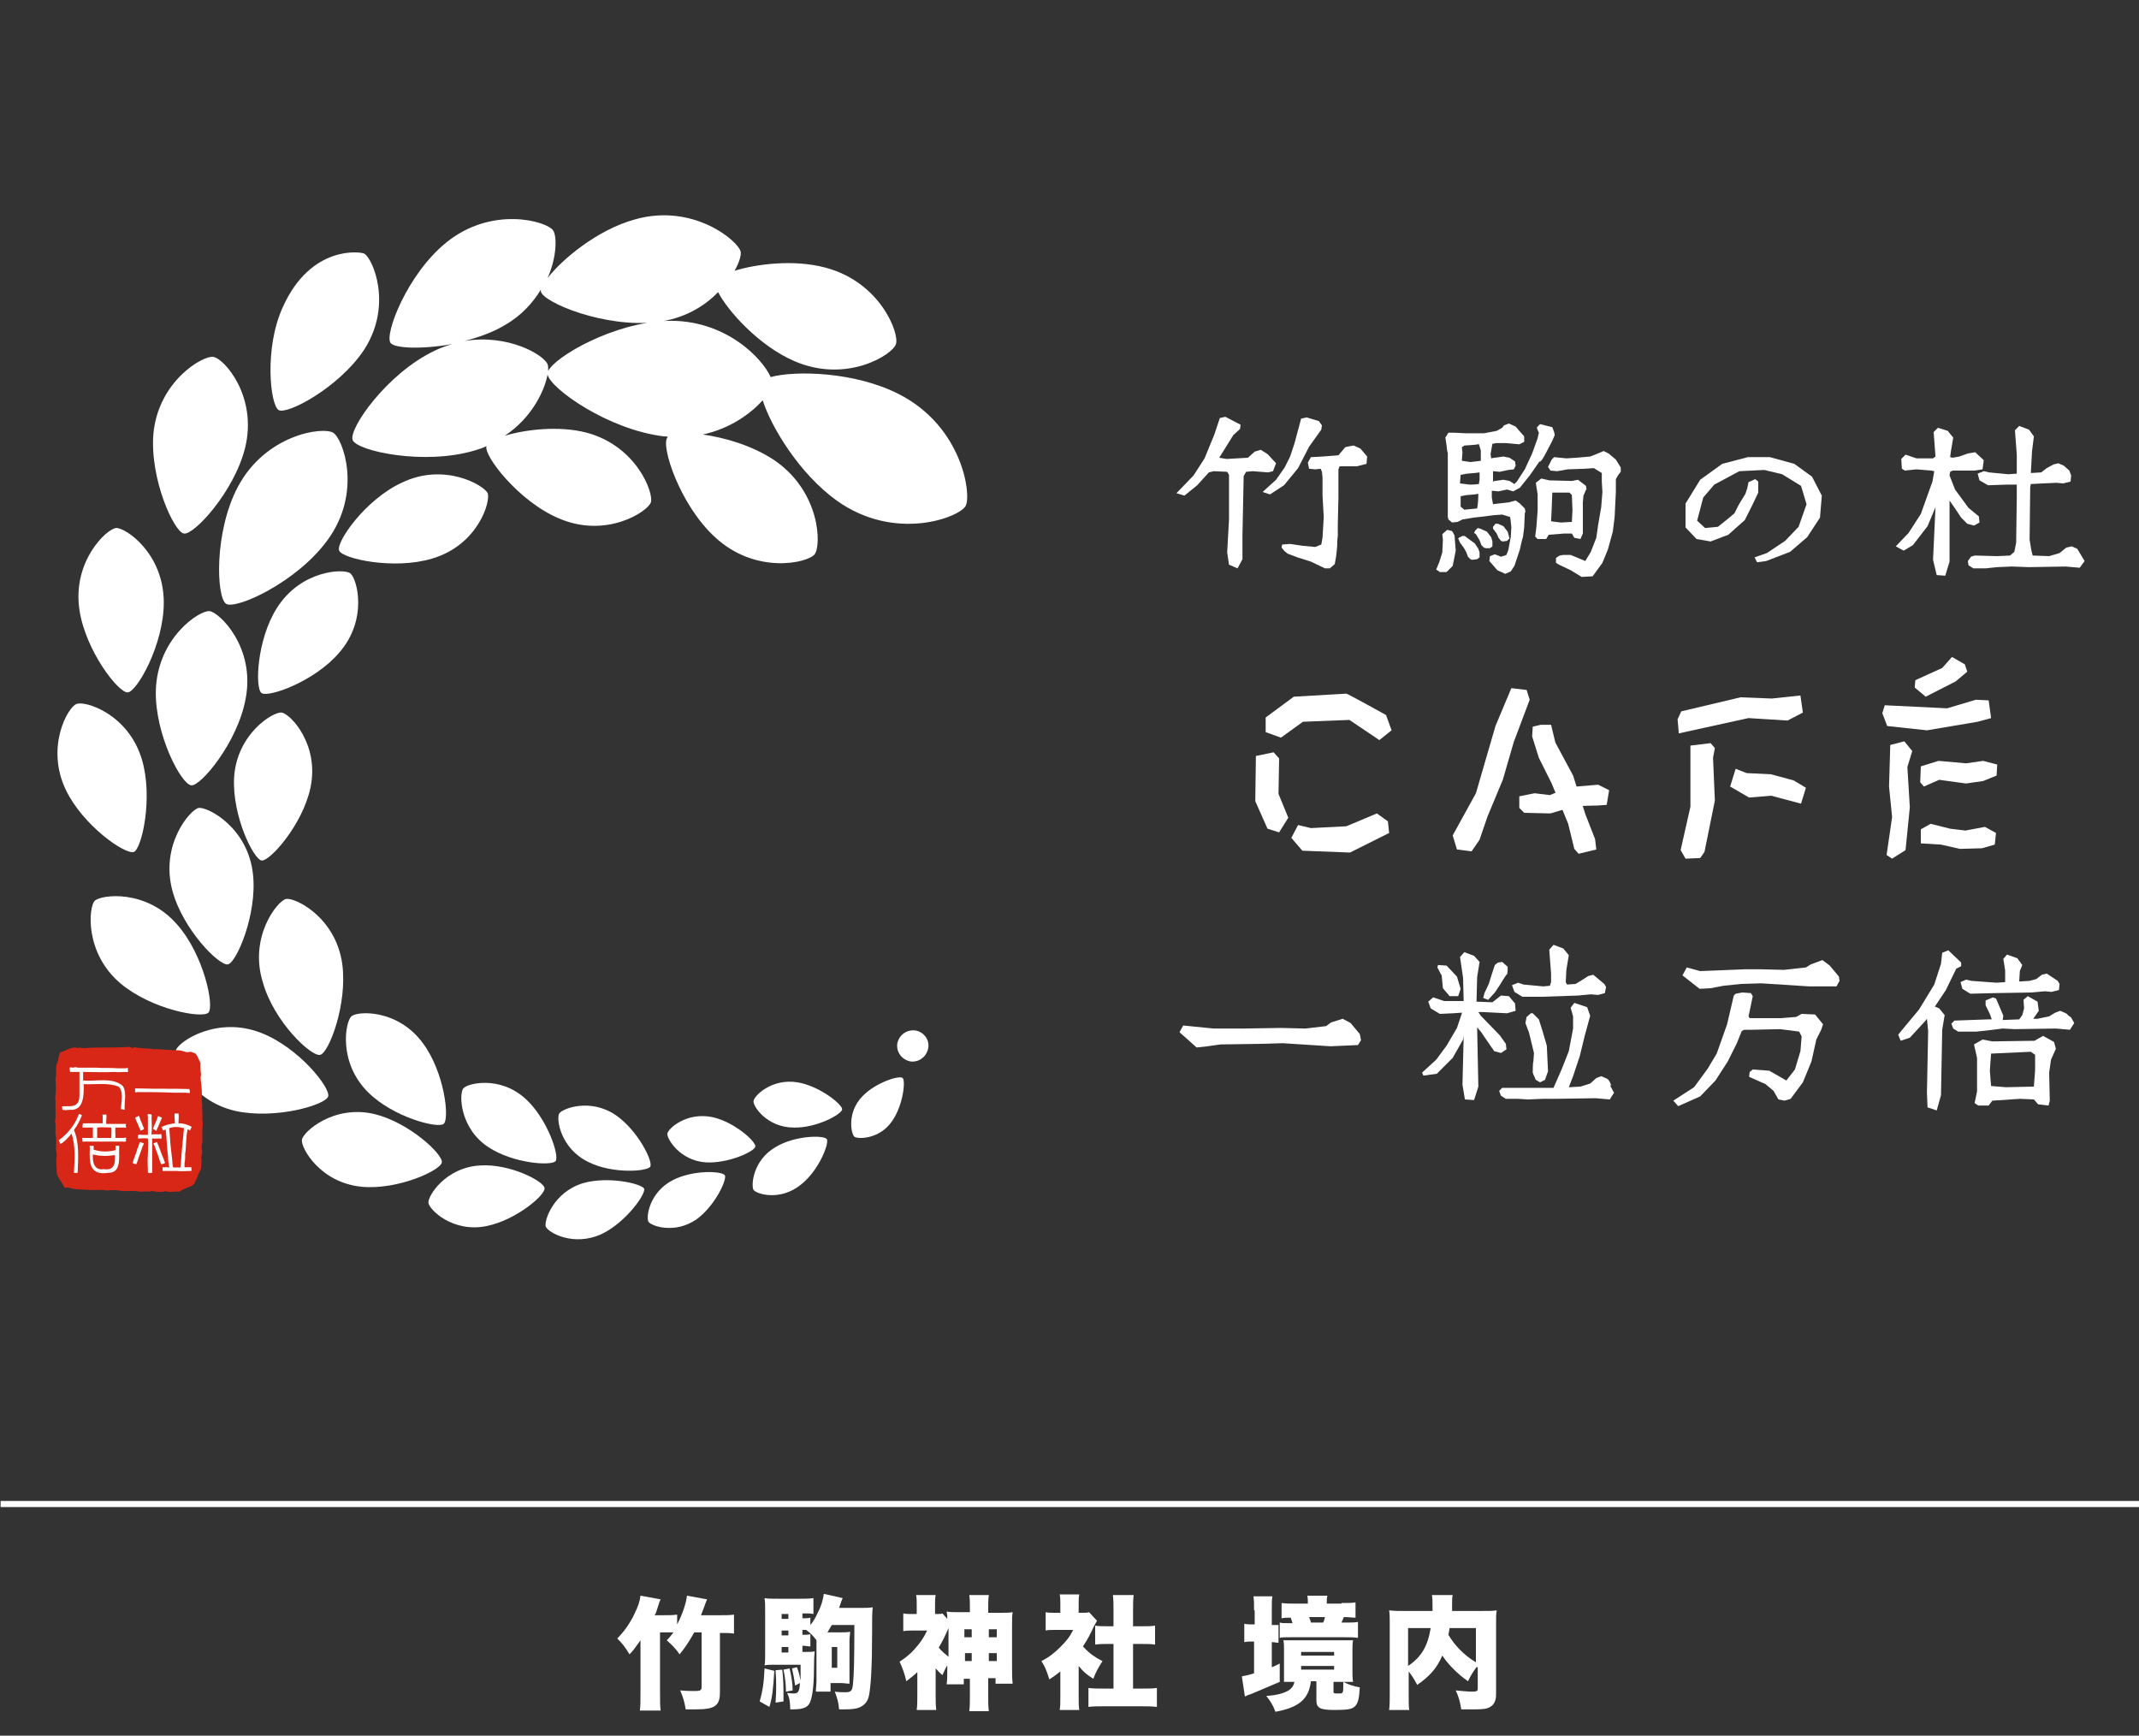 <?xml version="1.0" encoding="utf-8"?>
<!-- Generator: Adobe Illustrator 27.9.2, SVG Export Plug-In . SVG Version: 6.00 Build 0)  -->
<svg version="1.1" id="レイヤー_2のコピー" xmlns="http://www.w3.org/2000/svg" xmlns:xlink="http://www.w3.org/1999/xlink"
	 x="0px" y="0px" viewBox="0 0 350 284" style="enable-background:new 0 0 350 284;" xml:space="preserve">
<rect x="0" y="0" width="350" height="284" fill="#333333" stroke="none"/>
<style type="text/css">
	.st0{fill:#FFFFFF;}
	.st1{fill:#D82617;}
	.st2{fill:#231815;stroke:#FFFFFF;stroke-miterlimit:10;}
</style>
<g>
	<g>
		<path class="st0" d="M108,277c0,1.3,0,2.2,0.1,2.9h-3.4c0.1-0.7,0.1-1.6,0.1-2.9v-8.6c-0.8,1.1-1.1,1.6-1.8,2.3
			c-0.7-1.2-1.2-1.8-2-2.6c1.1-1.1,2.1-2.5,2.8-4c0.6-1.2,0.9-2.1,1-3l3.3,0.6c-0.2,0.4-0.2,0.4-0.7,2c-0.1,0.2-0.1,0.4-0.3,0.6h1.3
			c1,0,1.7,0,2.4-0.1v1.6c0.8-1.5,1.5-3.5,1.6-4.7l3.3,0.6c-0.2,0.4-0.2,0.5-0.5,1.3c-0.2,0.5-0.3,0.8-0.5,1.3h3c1,0,1.7,0,2.4-0.1
			v3.1c-0.7-0.1-1.2-0.1-2.3-0.1v9.7c0,2.2-0.8,2.8-3.9,2.8c-0.3,0-0.3,0-1.7,0c-0.2-1.2-0.4-1.9-0.9-3.1c1.1,0.1,1.7,0.1,2.4,0.1
			c0.8,0,1.1-0.1,1.1-0.6v-9h-1.2c-0.9,1.6-1.5,2.5-2.4,3.6c-0.6-0.9-1.2-1.5-2.1-2.3c0.5-0.5,0.7-0.8,1.1-1.3c-0.5,0-0.7,0-1.1,0
			H108V277z"/>
		<path class="st0" d="M126.7,273.4c-0.2,3-0.3,4.2-0.8,5.9l-1.6-0.9c0.5-1.7,0.7-3.1,0.8-5.4L126.7,273.4z M131.4,270.3h0.5
			c0.7,0,1,0,1.4-0.1c0,0.5-0.1,0.7-0.1,2.2c0,2.9-0.2,4.7-0.5,5.7c-0.3,1.2-1.1,1.6-2.9,1.6c-0.1,0-0.3,0-0.5,0
			c0-1.2-0.1-1.8-0.5-2.7c0.5,0.1,0.9,0.1,1.1,0.1c0.7,0,0.9-0.3,1-1.7l-0.8,0.4c-0.2-1.5-0.3-1.8-0.5-2.8l0.8-0.2
			c0.3,0.8,0.4,1.2,0.6,2.2c0-0.6,0-1,0-1.7c0-0.2,0-0.5,0-0.9h-4.2c-0.6,0-1.3,0-1.7,0.1c0.1-0.5,0.1-1.1,0.1-1.9v-6.8
			c0-1.1,0-1.6-0.1-2.3c0.5,0.1,1.2,0.1,2.3,0.1h3.4c0.9,0,1.6,0,2.3-0.1v2.6c-0.5-0.1-0.8-0.1-1.5-0.1h-0.3v0.8h0.2
			c0.4,0,0.7,0,1.1-0.1v1.2c0.5-0.6,0.9-1.3,1.2-2c0.6-1.1,0.9-2.3,1-3.1l3.1,0.7c-0.1,0.1-0.3,0.7-0.6,1.6h3.4c1.1,0,1.5,0,2.1-0.1
			c-0.1,1.1-0.1,1.5-0.1,4.1c0,5.6-0.2,8.7-0.5,10.3c-0.2,1-0.7,1.6-1.6,2c-0.5,0.2-1.2,0.3-2.3,0.3c-0.2,0-0.2,0-1,0
			c-0.1-1.2-0.3-1.8-0.7-2.9c0.6,0.1,1.2,0.1,1.7,0.1c1,0,1.2-0.2,1.3-1.7c0.1-1.2,0.2-2.7,0.2-9.3h-3.7c-0.3,0.5-0.4,0.7-0.7,1.2
			h2.2c0.6,0,1.1,0,1.5-0.1c0,0.5-0.1,0.8-0.1,1.5v5.6c0,0.6,0,1,0,1.4c-0.5,0-0.8-0.1-1.4-0.1h-1.7v1.4h-2.4c0-0.6,0.1-1.1,0.1-1.7
			v-6.7c-0.6-0.8-0.9-1.1-1.7-1.7c-0.2,0-0.3,0-0.4,0h-0.2v0.8h0.2c0.5,0,0.7,0,1.1-0.1v2c-0.4,0-0.8-0.1-1.1-0.1h-0.2V270.3z
			 M128,273.2c0.2,1.6,0.2,2.9,0.2,4.4c0,0.2,0,0.5,0,0.8l-1.3,0.2c0.1-1.3,0.1-1.8,0.1-2.9c0-0.6,0-1.2-0.1-2.4L128,273.2z
			 M129,264.1h-1.1v0.8h1.1V264.1z M129,266.8h-1.1v0.8h1.1V266.8z M127.9,269.5v0.9h1.1v-0.9H127.9z M129.2,273
			c0.3,1.3,0.5,2.5,0.5,3.6l-1.1,0.2c0-1.1-0.1-2.2-0.4-3.6L129.2,273z M136.1,272.9h0.9v-3.4h-0.9V272.9z"/>
		<path class="st0" d="M155.2,272.2c-0.4,0.6-0.6,1-1,1.9c-0.6-0.5-0.7-0.7-1.1-1.1v4.3c0,1,0,1.8,0.1,2.5h-3.2
			c0.1-0.7,0.1-1.6,0.1-2.5v-3.7c-0.5,0.5-0.9,0.8-1.8,1.5c-0.3-1.3-0.6-2.1-1.1-3.2c0.9-0.6,1.7-1.2,2.4-2c0.9-1,1.5-1.8,2.1-3.1
			h-2c-0.7,0-1.3,0-1.9,0.1v-2.9c0.5,0.1,0.8,0.1,1.5,0.1h0.7v-1.6c0-0.5,0-1-0.1-1.5h3.2c-0.1,0.5-0.1,1-0.1,1.5v1.6
			c0.8,0,1,0,1.2-0.1l0.8,0.9c0-0.5,0-0.7-0.1-1.2c0.6,0.1,1,0.1,2.1,0.1h1.7v-0.7c0-1,0-1.4-0.1-2.1h3.2c-0.1,0.7-0.1,1.2-0.1,2.2
			v0.7h1.9c1.1,0,1.5,0,2.1-0.1c-0.1,0.6-0.1,0.9-0.1,2.3v6.8c0,0.9,0,1.8,0.1,2.6h-2.8v-0.9h-1.2v2.7c0,1.3,0,1.9,0.1,2.7h-3.2
			c0.1-0.8,0.1-1.4,0.1-2.6v-2.7h-1v0.9h-2.8c0.1-0.8,0.1-1.3,0.1-2.5V272.2z M155.2,266.4c-0.6,1.4-0.9,2-1.6,3.2
			c0.5,0.6,1,1,1.6,1.5V266.4z M157.8,266.6v1.3h1.2v-1.3H157.8z M157.9,270.5v1.3h1.1v-1.3H157.9z M163.1,267.9v-1.3h-1.3v1.3
			H163.1z M163.1,271.8v-1.3h-1.3v1.3H163.1z"/>
		<path class="st0" d="M176.5,277.7c0,1,0,1.5,0.1,2.1h-3.2c0.1-0.6,0.1-1.1,0.1-2.2v-4.1c-0.6,0.5-0.9,0.7-1.8,1.3
			c-0.4-1.3-0.7-2.1-1.3-3c1.2-0.6,2.1-1.3,3.1-2.3c1-1,1.5-1.6,2.1-2.8h-2.8c-0.8,0-1.3,0-1.7,0.1v-3c0.5,0.1,0.8,0.1,1.5,0.1h0.9
			v-1.5c0-0.5,0-1-0.1-1.5h3.2c-0.1,0.5-0.1,0.9-0.1,1.5v1.5h0.5c0.6,0,0.9,0,1.2-0.1l1.3,1.4c-0.2,0.4-0.3,0.5-0.5,0.9
			c-0.6,1.3-1,2.1-1.8,3.3c0.9,1,1.8,1.7,3.2,2.4c-0.7,1.1-1.1,1.8-1.5,2.9c-1.1-0.7-1.6-1.1-2.4-2.1V277.7z M185.3,276.3h1.6
			c1.1,0,1.7,0,2.4-0.1v3.1c-0.8-0.1-1.6-0.1-2.4-0.1h-6.5c-0.8,0-1.6,0-2.3,0.1v-3.1c0.8,0.1,1.4,0.1,2.4,0.1h1.7V269h-1
			c-0.7,0-1.3,0-2,0.1V266c0.5,0.1,1.1,0.1,2,0.1h1v-2.7c0-1,0-1.5-0.1-2.4h3.4c-0.1,0.8-0.1,1.3-0.1,2.4v2.7h1.6c1,0,1.4,0,2-0.1
			v3.1c-0.7-0.1-1.3-0.1-2-0.1h-1.6V276.3z"/>
		<path class="st0" d="M205.2,263.5c0-1.1,0-1.6-0.1-2.3h3.1c-0.1,0.6-0.1,1.1-0.1,2.3v2.4c0.5,0,0.7,0,1.1,0v2.9
			c-0.4,0-0.7-0.1-1.1-0.1v4.1c0.3-0.1,0.3-0.1,1.3-0.6l0,3c-1.6,0.7-2.6,1.1-4.7,2c-0.4,0.1-0.8,0.3-1,0.4l-0.5-3.3
			c0.5-0.1,1.1-0.2,2-0.5v-5.2H205c-0.5,0-0.9,0-1.4,0.1v-3c0.5,0.1,0.9,0.1,1.5,0.1h0.2V263.5z M214.5,275.1
			c-0.1,0.8-0.2,1-0.3,1.4c-0.7,2-2.3,3-5.5,3.6c-0.4-1.1-0.8-1.7-1.5-2.6c1.8-0.1,3.1-0.5,3.8-1c0.4-0.3,0.7-0.7,0.8-1.3
			c-0.8,0-0.8,0-1.7,0c0-0.4,0-0.7,0-1.6V270c0-0.7,0-1.1-0.1-1.6c0.6,0,0.8,0,1.9,0h7.6c1,0,1.4,0,1.9,0c-0.1,0.5-0.1,0.9-0.1,1.6
			v3.5c0,0.6,0,1.1,0.1,1.7c-0.4,0-0.4,0-1.7,0h-1.5v1.6c0,0.3,0.1,0.3,0.8,0.3c0.8,0,0.8,0,0.8-1.5c0,0,0-0.2,0-0.4
			c1,0.5,1.6,0.7,2.7,0.9c-0.1,1.9-0.3,2.7-0.9,3.2c-0.5,0.4-1.3,0.5-3.2,0.5c-2.4,0-3-0.3-3-1.6v-3.1H214.5z M219.5,262.3
			c0.9,0,1.7,0,2.3-0.1v2.5c-0.6,0-1-0.1-1.9-0.1c-0.2,0.4-0.2,0.5-0.4,0.9h0.6c1.1,0,1.5,0,2.1-0.1v2.6c-0.7-0.1-1.2-0.1-2.2-0.1
			h-8.8c-1.1,0-1.4,0-1.8,0.1v-2.5c0.4,0.1,0.7,0.1,1.7,0.1h0.4c-0.1-0.3-0.2-0.6-0.3-0.9c-0.7,0-1,0-1.5,0.1v-2.5
			c0.7,0.1,1.4,0.1,2.3,0.1h2v-0.2c0-0.4,0-0.7-0.1-1.1h3.3c-0.1,0.4-0.1,0.6-0.1,1v0.3H219.5z M212.9,270.9h5.4v-0.6h-5.4V270.9z
			 M212.9,273.2h5.4v-0.6h-5.4V273.2z M216.5,265.5c0.2-0.4,0.2-0.5,0.3-0.9h-2.6c0.1,0.3,0.2,0.4,0.3,0.9H216.5z"/>
		<path class="st0" d="M241.6,272.8c-0.6,0.8-0.9,1.3-1.4,2.3c-1.7-1.2-3.2-2.7-4.2-4.2c-0.9,2.1-2.1,3.4-4.1,4.8
			c-0.6-1.1-0.8-1.4-1.4-2.2v3.8c0,1.3,0,2,0.1,2.5h-3.3c0.1-0.7,0.1-1.6,0.1-2.6v-11.6c0-0.9,0-1.5-0.1-2.1
			c0.8,0.1,1.4,0.1,2.6,0.1h4.5c0-0.3,0-0.4,0-0.7c0-0.9,0-1.4-0.1-1.9h3.4c-0.1,0.5-0.1,0.5-0.1,1.9c0,0.2,0,0.3,0,0.7h4.7
			c1.4,0,1.9,0,2.6-0.1c-0.1,0.6-0.1,1.1-0.1,2.1v11.7c0,1.2-0.5,1.9-1.4,2.2c-0.6,0.2-1.4,0.2-2.7,0.2c-0.5,0-0.5,0-1.6,0
			c-0.2-1.3-0.4-2-0.9-3.1c1.1,0.1,2,0.2,2.6,0.2c0.9,0,1-0.1,1-0.6V272.8z M230.4,272.6c2.2-1.5,3.2-3.2,3.7-6.2h-3.7V272.6z
			 M237.2,266.4c-0.1,0.5-0.1,0.7-0.2,1.1c1,1.7,2.5,3.3,4.5,4.5v-5.6H237.2z"/>
	</g>
</g>
<g>
	<g>
		<path class="st0" d="M149.6,168.6c-1.4-0.1-2.6,0.9-2.8,2.3c-0.1,1.4,0.9,2.6,2.3,2.8c1.4,0.1,2.6-0.9,2.8-2.3
			C152.1,170,151,168.7,149.6,168.6"/>
		<path class="st0" d="M130.5,177.1c-4.3-0.7-7.2,2.3-7.2,3.1c-0.1,0.8,2.2,4.3,6.6,4.3c3.7,0.1,7.9-2.2,7.9-3
			C137.8,180.7,134.1,177.7,130.5,177.1"/>
		<path class="st0" d="M141.1,179.4c-2.6,2.7-1.8,6.2-1.3,6.6c0.5,0.4,4.1,0.5,6.2-2.6c1.8-2.6,2.2-6.6,1.7-7
			C147.2,175.9,143.3,177.1,141.1,179.4"/>
		<path class="st0" d="M126.9,187.7c-3.8,2.2-4,6.4-3.6,7c0.5,0.7,4.4,1.9,7.8-0.9c2.9-2.3,4.6-6.7,4.2-7.4
			C134.8,185.7,130,185.8,126.9,187.7"/>
		<path class="st0" d="M115.5,190.2c3.7,0.2,8-1.8,8.1-2.6c0.1-0.8-3.4-4-7-4.8c-4.3-0.9-7.3,1.9-7.4,2.7
			C109.1,186.3,111.2,189.9,115.5,190.2"/>
		<path class="st0" d="M110.1,193.1c-3.9,2-4.4,6.1-4,6.8c0.4,0.7,4.3,2.1,7.9-0.4c3-2.2,5-6.5,4.6-7.2
			C118.1,191.6,113.4,191.4,110.1,193.1"/>
		<path class="st0" d="M96.4,190.2c3.9,1.9,9.5,1.5,10,0.7c0.5-0.8-2-5.9-5.6-8.4c-4.2-2.9-8.8-1.1-9.3-0.3
			C91,183.1,91.7,188,96.4,190.2"/>
		<path class="st0" d="M95.4,193.6c-4.9,1.5-6.4,6.2-6.1,7.1c0.3,0.9,4.5,3.4,9.2,1.2c3.9-1.9,7.2-6.5,6.9-7.4
			C105,193.7,99.6,192.4,95.4,193.6"/>
		<path class="st0" d="M79.9,187.7c4.1,2.7,10.3,3.1,11,2.3c0.7-0.8-1.3-6.9-4.9-10.2c-4.3-3.9-9.6-2.5-10.2-1.7
			C75.1,179,75.2,184.6,79.9,187.7"/>
		<path class="st0" d="M78.6,190.7c-5.7,0.3-8.6,5-8.5,6.1c0.1,1.1,4,5,9.6,3.8c4.8-1,9.6-5.1,9.4-6.2
			C89,193.3,83.5,190.4,78.6,190.7"/>
		<path class="st0" d="M72.6,183.9c1-0.9,0.1-8.5-3.4-13.2c-4.1-5.6-10.7-5.3-11.7-4.4c-1,0.9-2.2,7.5,2.7,12.4
			C64.3,182.8,71.6,184.7,72.6,183.9"/>
		<path class="st0" d="M72.3,190.2c0.2-1.3-5.3-6.5-11-7.9c-6.7-1.6-11.7,2.9-11.9,4.2c-0.2,1.3,3,7.1,9.9,7.7
			C65.2,194.7,72.1,191.5,72.3,190.2"/>
		<path class="st0" d="M52.4,172.6c1.4-0.3,4.5-8.3,3.6-14.9c-1.1-7.7-7.8-10.9-9.2-10.6c-1.4,0.3-6.1,6.2-3.8,13.6
			C44.8,167.2,51,173,52.4,172.6"/>
		<path class="st0" d="M34.1,165.7c1-1-0.7-9.4-5.1-14.4c-5.1-5.9-12.5-4.9-13.5-3.9c-1,1-1.7,8.5,4.2,13.5
			C24.8,165.2,33.1,166.7,34.1,165.7"/>
		<path class="st0" d="M37.3,157.8c1.4-0.3,4.8-8.2,4.1-14.7c-0.8-7.7-7.4-11.1-8.9-10.9c-1.4,0.3-6.3,6-4.3,13.5
			C29.9,152.1,35.9,158.1,37.3,157.8"/>
		<path class="st0" d="M21.9,139.4c1.3-0.5,3.2-8.9,1.3-15.2c-2.3-7.5-9.4-9.6-10.7-9c-1.4,0.5-5.1,7.1-1.7,14.1
			C13.6,135.1,20.5,139.9,21.9,139.4"/>
		<path class="st0" d="M20.9,113.3c1.5-0.1,5.9-7.8,5.9-14.7c0-8.1-6.3-12.3-7.8-12.2c-1.5,0.1-7.2,5.4-6,13.4
			C14,106.5,19.4,113.4,20.9,113.3"/>
		<path class="st0" d="M30.1,87.3c1.6,0.3,8.2-6.8,10-14c2.1-8.5-3.5-14.7-5.2-14.9c-1.6-0.3-9,3.9-9.8,12.6
			C24.5,78.4,28.5,87.1,30.1,87.3"/>
		<path class="st0" d="M45.6,67.1c1.4,0.8,9.9-3.7,14-9.9c4.7-7.3,1.4-14.9,0-15.7c-0.5-0.3-8.7-1.5-13.3,8.7
			C43.2,56.9,44.2,66.3,45.6,67.1"/>
		<path class="st0" d="M57.3,93.8c-1.1-0.8-8.1-0.5-12,5.7c-3.3,5.2-3.6,13.2-2.5,13.9c1.1,0.8,8.7-1.9,12.7-6.6
			C60.3,101.3,58.4,94.6,57.3,93.8"/>
		<path class="st0" d="M65.7,79c-6,2.8-10.8,9.8-10.2,11.1c0.5,1.3,8.9,3.2,15.2,1.3c7.5-2.2,9.6-9.3,9.1-10.7
			C79.2,79.4,72.7,75.6,65.7,79"/>
		<path class="st0" d="M42.8,140.8c1.3,0.2,6.7-5.8,8-11.9c1.5-7.1-3.3-12.1-4.7-12.3c-1.4-0.2-7.4,3.5-7.8,10.7
			C38,133.6,41.5,140.6,42.8,140.8"/>
		<path class="st0" d="M40.2,114.3c1.6-8.4-4.3-14.1-5.9-14.3c-1.6-0.2-8.5,4.3-8.8,12.9c-0.2,7.3,4.2,15.5,5.8,15.6
			C32.8,128.7,38.9,121.5,40.2,114.3"/>
		<path class="st0" d="M37,98.8c1.6,1,11.5-3.5,16.5-10.3c5.9-7.9,2.6-16.8,1-17.7c-1.6-1-11,0.2-15.6,8.9
			C35,87.1,35.4,97.8,37,98.8"/>
		<path class="st0" d="M147.1,64.5c-7.2-3.7-17-3.9-21-2.8c-1.3-3-7.4-9.5-17-9.2c-8.7,0.3-18.2,5.8-19.4,8.2c0-0.5,0-0.9-0.1-1.1
			c-0.6-1.5-6.4-5-13.6-3.8c2.3-0.6,4.6-1.4,6.6-2.6c2.8-1.6,4.6-3.7,5.9-5.8c0,0.1,0,0.2,0,0.3c0.4,1.8,10.5,6,18.9,5
			c4.5-0.5,7.9-2.6,10.1-4.9c1.6,3.1,6.7,8.8,12.5,11.3c8.6,3.7,16.1-1.1,16.6-2.8c0.6-1.7-2.5-10.1-11.5-12.5
			c-5.2-1.4-11.3-0.6-14.9,0.5c0.8-1.4,1.1-2.6,1-3.1c-0.4-1.8-7.8-8-17.3-5.3c-6.2,1.7-12,6.6-14.3,9.6c1.6-3.6,1.5-7,0.9-7.8
			c-1-1.5-10-4.1-17.5,2c-6.4,5.2-10.1,15-9.1,16.4C64.5,57,69,57.2,74,56.3c-1,0.3-1.9,0.6-2.9,1.1C63.3,61.1,57,70.2,57.7,72
			c0.7,1.8,11.7,4.2,20,1.7c0.7-0.2,1.3-0.4,1.9-0.7c0,0,0,0,0,0c-0.5,1.5,5.2,9,11.8,11.8c7.8,3.4,14.6-1.1,15.1-2.6
			c0.5-1.5-2.3-9.2-10.5-11.4c-4.6-1.2-10.1-0.5-13.4,0.5c4.5-3,6.5-7.4,7-10c0.5,2.3,9.9,9,19,10.1c0.3,0,0.5,0,0.7,0.1
			c0,0-0.1,0-0.1,0.1c-1.1,1.3,2,11,7.8,16.3c6.7,6.2,15.2,4.2,16.3,2.8c1.1-1.4,1-10.2-6.6-15.4c-3.6-2.4-8.1-3.7-11.7-4.2
			c4.6-1,7.9-3.5,9.8-5.6c1.4,4.4,6,12,12.1,16.4c9.5,6.8,20,2.8,21.1,0.9C159,81,157.5,69.8,147.1,64.5"/>
		<path class="st0" d="M53.7,179.4c0.4-1.4-4.8-8-11-10.4c-7.2-2.8-13.4,1.4-13.9,2.8c-0.5,1.4,2.2,8.3,9.8,10
			C45.1,183.2,53.3,180.8,53.7,179.4"/>
		<path class="st1" d="M29.6,171.9c-0.6-0.1-1.2,0-1.9-0.1c-0.8,0-1.7-0.2-2.5-0.1c-0.9-0.2-1.9-0.1-2.9-0.3c-0.3-0.1-0.4,0-0.6,0.1
			c-0.2-0.1-0.4-0.2-0.6-0.2c-2.4,0.2-4.8,0-7.2,0.2c-0.3,0-0.6,0-0.9-0.1c-0.2,0.1-0.4,0.1-0.6,0c-0.5,0-0.8,0.1-1.3,0.3
			c-0.4,0.1-0.6,0.3-0.9,0.4c-0.4,0-0.5,0.3-0.5,0.6c-0.2,0.3-0.1,0.6-0.2,0.9c-0.1,0.3-0.3,0.5-0.3,0.9c-0.1,0.6,0.1,1.3-0.1,1.9
			c-0.1,0.4,0.1,0.6,0,1c0.2,1-0.2,1.9,0,2.9c-0.1,1.1,0.1,2.1-0.1,3.2c0.2,0.7,0,1.4,0.1,2.2c0.2,0.9,0,1.9,0.1,2.8
			c0.2,0.4,0,0.8,0,1.3c0,0.8,0.1,1.4,0.1,2.2c0.1,0.6,0.6,1.1,0.9,1.7c0.2,0.2,0.2,0.4,0.3,0.6c0.2,0.1,0.4,0,0.7,0
			c1,0.4,2.1,0.3,3.2,0.4c1,0.1,2.1-0.1,3.1,0.1c0.9-0.1,1.7-0.1,2.5,0.1c0.7,0,2.3-0.1,2.9,0.1c0.5,0,1.1-0.1,1.6,0
			c0.3-0.2,0.6-0.1,1,0c0.6,0,1.1,0.1,1.6-0.1c0.7,0.3,1.5,0,2.2,0.1c0.5-0.3,0.9-0.5,1.4-0.7c0.4-0.1,0.8-0.3,1.1-0.6
			c0.2-0.6,0.4-0.7,0.6-1.4c0.1-0.4,0.4-0.7,0.5-1.1c0-0.6,0.2-1.3,0-1.9c0.4-0.7-0.1-1.5,0.2-2.3c0-0.8,0-1.5,0-2.3
			c0.1-0.5,0.1-1.1,0-1.6c0.1-0.8-0.1-1.5,0-2.3c-0.2-0.9,0-1.7-0.1-2.6c0-0.7-0.3-1.7-0.1-2.3c-0.1-0.7-0.1-1.3-0.1-2
			c-0.3-0.5-0.4-1-0.8-1.5c-0.3-0.1-0.6-0.3-0.9-0.3C30.5,172.3,30.1,172,29.6,171.9"/>
		<path class="st0" d="M31,178.2c-2.7-0.1-5.5,0-8.2-0.1c-0.2,0-0.5,0-0.7,0c0,0.2,0,0.6,0,0.6c0.1,0.1,0.3,0,0.4,0
			c2,0,3.9,0,5.9,0.1c0.7,0,1.3,0,2,0c0.2,0,0.5,0.1,0.7,0C31.1,178.8,31,178.4,31,178.2"/>
		<path class="st0" d="M21.7,190.3c0.1,0.1,0.5,0.2,0.6,0.2c0.2-0.4,0.3-0.9,0.5-1.4c0.2-0.5,0.3-0.9,0.5-1.4c0-0.2,0.5-0.7,0-0.7
			c-0.2,0-0.3-0.2-0.4-0.1c-0.2,0.3-0.2,0.7-0.4,1C22.3,188.7,21.9,189.5,21.7,190.3"/>
		<path class="st0" d="M26.4,186.3c0.1-0.1,0-0.4,0-0.7c-0.2-0.1-0.4,0.1-0.6,0c-0.3,0-0.5,0-0.8,0c-0.2,0.1-0.3,0-0.2-0.2
			c0.1-0.9,0-1.8,0-2.6c0.1-0.4,0-0.5-0.4-0.5c-0.4-0.1-0.2,0.3-0.2,0.5c0,0.9,0,1.9,0,2.9c-0.3,0-0.7,0-1,0c-0.2,0-0.4-0.1-0.6,0
			c0,0.1-0.1,0.6,0,0.6c0.5,0,1.1-0.1,1.6,0c0.1,0.9,0,1.8,0,2.6c-0.1,1,0,1.9,0,2.8c-0.1,0.4,0.5,0.2,0.7,0.2c0-0.6,0-1.3,0-1.9
			c0-1.2,0-2.3,0-3.5c-0.2-0.4,0.4-0.1,0.6-0.2c0.2,0,0.4,0,0.6,0C26.1,186.2,26.3,186.4,26.4,186.3"/>
		<path class="st0" d="M30.7,184.8c0.1,0,0.3,0.1,0.4,0.2c0.1-0.2,0.1-0.4,0.3-0.6c-0.7-0.4-1.4-0.6-2.2-0.6c0-0.5,0.1-1.1,0-1.6
			c-0.1-0.1-0.3,0.1-0.4,0c-0.5-0.3-0.1,1.3-0.2,1.6c-0.8,0.1-1.5,0.3-2.2,0.6c0.1,0.2,0.2,0.4,0.3,0.6c0.1-0.1,0.3-0.1,0.4-0.2
			c0.2,1.5,0.2,3,0.4,4.5c0,0.6,0.1,1.2,0.2,1.7c-0.2,0.1-0.4-0.1-0.7,0c-0.2,0.1-0.3-0.1-0.4,0c0,0.2,0,0.5,0,0.6
			c0.8,0,1.5,0,2.3,0c0.8,0.1,1.6,0,2.4,0c0.1-0.1,0-0.3,0-0.4c0-0.1,0.1-0.2,0-0.2c-0.3,0-0.6,0-0.9,0c-0.3,0.1-0.2-0.2-0.2-0.7
			c0.1-0.5,0.1-1,0.1-1.5C30.5,187.5,30.4,186.1,30.7,184.8 M27.7,184.6c0.8-0.3,1.6-0.2,2.4,0c-0.1,1.4-0.3,2.9-0.4,4.3
			c0,0.5-0.1,1-0.1,1.5c-0.1,0.4,0.1,0.8-0.5,0.6c-0.3,0.1-0.6,0-0.8,0c-0.1-0.6-0.1-1.3-0.2-1.9C27.9,187.6,27.8,186.1,27.7,184.6"
			/>
		<path class="st0" d="M23,185c0.9-0.3,0.5-0.3,0.3-1c-0.1-0.3-0.3-0.6-0.4-1c-0.1-0.2-0.1-0.6-0.4-0.3c-0.6,0.2-0.3,0.3-0.2,0.7
			C22.6,184,22.8,184.6,23,185"/>
		<path class="st0" d="M25.7,186.9c0-0.1-0.5,0.2-0.6,0.2c0,0.1,0.1,0.2,0.2,0.4c0.2,0.7,0.5,1.3,0.7,2c0.1,0.3,0.2,0.7,0.4,1
			c0.1,0,0.5-0.1,0.6-0.2c0-0.2-0.2-0.4-0.2-0.6C26.4,188.8,26.1,187.8,25.7,186.9"/>
		<path class="st0" d="M25.6,185c0.3-0.7,0.6-1.4,0.9-2.1c-0.1-0.1-0.3-0.1-0.4-0.2c-0.2-0.1-0.3-0.1-0.3,0.1
			c-0.2,0.6-0.5,1.2-0.7,1.7c-0.1,0.2-0.1,0.3,0.1,0.3C25.4,184.9,25.5,185.1,25.6,185"/>
		<path class="st0" d="M11.5,175.4c0.5,0,1.1,0,1.5,0c0,1.2,0,2.5,0,3.8c0,1.5-0.7,1.9-2.1,1.8c-0.5,0.1-0.9-0.2-0.7,0.4
			c-0.2,0.4,0.9,0.2,1.2,0.2c2.4,0.2,2.3-2.5,2.3-4.2c1.9,0.1,3.9-0.3,5.7,0.4c0.9,0.9,0.4,2.5,0.4,3.7c0.2,0,0.4,0.1,0.6,0.1
			c-0.1-1.3,0.4-2.8-0.3-3.9c-1.7-1.5-4.4-0.7-6.5-0.9c0-0.5,0-0.9,0-1.4c1.7,0,3.4,0.1,5.2,0c0.5,0.1,1,0,1.5,0
			c0.5,0,0.8,0.2,0.6-0.4c0.2-0.4-0.2-0.2-0.4-0.2c-0.4,0-0.9,0-1.3,0c-1.1-0.1-2.3,0-3.5-0.1c-1,0-2,0-3,0c-0.2-0.1-0.4-0.1-0.7,0
			c-0.2,0-0.4-0.1-0.6,0C11.4,174.8,11.4,175.3,11.5,175.4"/>
		<path class="st0" d="M12.9,182.3c-0.6,1.7-1.8,3.2-3.3,4.3c0.1,0.2,0.2,0.4,0.3,0.6c0.7-0.4,1.3-1.1,1.8-1.7
			c0.7,2,0.5,4.3,0.4,6.4c0.2,0.1,0.4,0,0.6,0c0.1-2.3,0.3-4.9-0.6-7c0.6-0.8,1-1.6,1.3-2.4C13.3,182.4,13.1,182.3,12.9,182.3"/>
		<path class="st0" d="M19.5,187.5c-0.1-0.1-0.1,0-0.2,0c-0.2,0-0.3-0.1-0.4,0c0,0.2,0,0.5,0,0.7c-1.2,0.3-2.5,0.3-3.6-0.1
			c0-0.2,0.1-0.4,0-0.6c-0.1-0.1-0.3,0.1-0.4,0c-0.2-0.1-0.3,0-0.2,0.3c-0.1,2.5-0.1,4.6,3.1,4.1C20,191.9,19.4,189,19.5,187.5
			 M17,191.3c-1.6,0.3-1.9-1.2-1.8-2.4c1.2,0.3,2.4,0.3,3.6,0.1C18.9,190.3,18.7,191.6,17,191.3"/>
		<path class="st0" d="M17.4,182.4c-0.1-0.1-0.3,0-0.4,0c-0.2-0.1-0.3,0-0.2,0.2c0,0.4,0,0.8,0,1.2c-0.8,0-1.6,0-2.4,0
			c-0.8,0.1-0.9-0.3-0.9,0.7c0.5,0,1.2,0,1.7,0c0,0.5,0,1.2,0,1.7c-0.5,0-1,0-1.5,0c-0.4-0.1-0.2,0.2-0.2,0.4
			c-0.2,0.4,0.6,0.1,0.9,0.2c1,0,1.9,0,2.9,0c0.8,0,1.6,0,2.4,0c0.4-0.1,1.1,0.3,0.9-0.4c0.2-0.4-0.2-0.2-0.4-0.2
			c-0.4,0-0.9,0-1.3,0c0-0.6-0.1-1.2,0-1.7c0.5,0,1,0,1.5,0c0.2,0.1,0.3,0,0.2-0.2c-0.1-0.2,0.1-0.3,0-0.4c-0.2,0-0.4,0-0.6,0
			c-0.8,0-1.7,0-2.6,0C17.3,183.4,17.5,182.8,17.4,182.4 M18.2,186.2c-0.7,0-1.6,0-2.3,0c0-0.5,0-1.2,0-1.7c0.8-0.1,1.6,0,2.3,0
			C18.3,185,18.2,185.7,18.2,186.2"/>
	</g>
	<g>
		<polygon class="st0" points="319.4,107.5 317.8,109.3 313.4,111.3 313.3,112.5 315.1,114 320,111.5 321.9,109.9 321.5,108.7 		"/>
		<polygon class="st0" points="250.3,114.5 249.8,112.9 247.3,112.6 244.7,118.8 241.5,129.8 237.7,136.7 238.4,139 240.8,139.3 
			242.1,137.4 243.4,133.6 245.9,127.6 247.7,121.4 		"/>
		<polygon class="st0" points="250.8,118.9 252.1,118.6 253.8,118.6 254.5,121.5 257.4,126.9 259.4,133.2 261,137.3 261.2,139 
			258.3,139.7 257.6,138.9 256.6,134.8 253.9,128.2 251.8,124 250.7,120.5 		"/>
		<polygon class="st0" points="248.6,130.3 251.1,129.8 253.6,130.1 256.8,128.8 261.5,128.4 263.3,129.3 262.9,131.7 261.5,131.8 
			257.7,131.9 253.7,133.1 249.4,133 248.6,132.2 		"/>
		<polygon class="st0" points="275.1,116.4 284.8,114.1 289.9,114.3 294.6,113.8 295,116.6 292.5,117.9 286.1,117.5 274.7,120 
			274.5,117.7 		"/>
		<polygon class="st0" points="276.6,122 276.6,125.6 276.6,132 275,139.1 275.8,140.5 278.2,140.4 278.9,139.4 280.6,131 
			280.3,124 280.6,122.4 279.9,121.6 		"/>
		<polygon class="st0" points="284,125.8 285.8,126.5 289.8,126.7 293.5,127.7 295.5,128.9 294.7,131.5 289.8,130.2 286.2,130.5 
			283.1,128.7 		"/>
		<polygon class="st0" points="309.3,121.9 309.1,128.7 309.6,133.7 308.7,139.9 309.6,140.5 311.8,139.1 312.5,132.1 312.1,125.5 
			312.9,122.9 311.6,121.3 		"/>
		<polygon class="st0" points="314.3,125.4 317.2,124.5 321.7,124.9 324.5,124.5 326.8,125.1 326.7,126.9 324.5,127.8 321.7,128.2 
			317.3,127.6 314.8,128.7 314.2,128 		"/>
		<polygon class="st0" points="314.3,138 317.6,138.2 320.7,138.9 324.3,138.8 326.4,138.2 326.6,136.3 324.8,135.3 321.6,135.9 
			319.1,135.6 315.9,134.8 314.3,135.7 		"/>
		<polygon class="st0" points="308.4,115.4 318.6,115.9 323.3,114.5 325.4,114.6 325.8,117.5 323.6,118.1 315.3,119.5 308.8,118.8 
			308,116.7 		"/>
		<polygon class="st0" points="211.3,137.1 213.1,139.2 220.9,139.5 227.3,136.3 227.1,134.4 225.3,133.1 220.3,135.2 214.5,135.5 
			212.4,135 		"/>
		<polygon class="st0" points="209.3,136.2 207.4,135.6 205.4,131.1 205.5,123.7 208.4,123.1 209.3,124.1 209.2,129.9 210.8,133.8 
					"/>
		<path class="st0" d="M207.1,117.4l0,2.4l2.5,0.9l3.6-2.6l7.6-0.3l4.9,3.3l2-1.6l-0.9-2.5c0,0-6.3-3.5-6.5-3.5l-8.6,0.5
			L207.1,117.4z"/>
		<polygon class="st0" points="323.9,85.5 323.8,84.5 322.1,83.1 319.9,80.1 319,77.8 319,77.8 319.1,77.2 319.5,77 323.1,77 
			324.4,76.8 324.6,75.3 323.2,74 322,74.2 320.6,74.7 319.5,74.9 319.1,74.8 319.2,74 319.6,71.6 318.7,70.5 317.1,70 316.4,70.7 
			316.7,74.7 316.7,74.7 316.3,75 313.6,75 311.8,74.4 311.1,75.1 311.2,76.7 311.7,77 313.6,76.8 316,77 316.5,77.1 316.2,78.8 
			314.3,84.1 312.3,87.2 310.2,89.4 311.5,90.1 313,89.2 315.4,86.1 316.7,83 316.3,91.6 316.9,94.1 318.3,94.2 319,91.9 319,81.9 
			319.9,83.2 320.9,84.7 321.9,85.7 323,86 		"/>
		<polygon class="st0" points="340.5,90.8 339.9,89.8 339,89.4 338.1,89.6 337,90.5 335.3,91 332.6,90.9 332.4,90.1 332.1,88.3 
			332.2,79.7 332.3,79.2 334.3,79.1 336.5,79 337.6,79.1 338.8,78.8 338.9,77.8 338.6,77 337.7,76.2 336.8,75.8 336,76 334.9,76.6 
			334,77.3 332.3,77.4 332.5,73.8 332.8,71.4 332,70.3 330.4,69.7 329.7,70.4 330,74.4 330,77.5 328.6,77.6 325.5,77.3 324.6,77.1 
			323.6,77.5 323.9,78.6 325.3,79.4 328.3,79.3 330,79.3 330,81.4 329.9,88.8 329.6,90.3 328.9,90.9 326.8,91 323.1,90.9 
			322.5,91.1 322,91.8 322.1,92.5 322.9,93 324.9,93 326.8,92.8 329.2,92.7 332,92.8 338,92.7 340.3,92.9 341.1,91.8 		"/>
		<polygon class="st0" points="212.4,76.6 214.2,73.1 216.2,70.3 216.3,69.6 215.8,68.9 213.8,68.3 212.9,68.5 211.8,72.6 
			211.1,74.7 210.2,76.5 208.8,78.5 206.6,80.5 207.8,80.9 210.1,79.4 		"/>
		<polygon class="st0" points="207.5,77.3 208.3,77.1 208.8,75.8 207.4,74.3 206.3,73.6 205.3,73.9 204.2,74.9 200.7,75.1 
			199.5,74.9 201.8,71.2 202.9,70.2 203,69.5 200.5,68.2 199.6,68.4 198.7,71.1 197.1,75 195.3,77.8 192.5,80.7 193.8,81.1 
			195.9,79.4 197.8,77.3 198.6,77.1 200.8,77.2 201.1,77.7 201.1,85 200.8,90.4 201.1,92.4 202.5,93 203.3,91.5 203.3,87.6 
			203.5,77.9 203.9,77.2 205,77.1 		"/>
		<path class="st0" d="M221.5,72.9c0,0-1.3,0.2-1.4,0.3c-0.1,0.1-1.1,1.3-1.1,1.3l-2.6,0.2c0,0-1.6,0.1-1.9,0.1l-0.5,0.9l0.2,1
			l1,0.1l0.9-0.1l0.2,0.5l0.1,0.9c0,0,0,2.9,0,3s0.2,3.5,0.2,3.5l-0.2,3.4l-0.2,1.1l-1,0.4l-2.1-0.2l-2-0.3l-1.3,0.1l-0.1,0.5
			l0.5,0.6l0.5,0.4l1.6,0.6l2.2,0.7l2.3,1.1l0.8,0l0.8-0.7l0.2-1.1c0,0,0.2-1.5,0.2-2c0-0.5,0-0.8,0.1-1.5c0-0.7,0-1.9,0-1.9
			l0.1-4.3l0-4.7l0.2-0.5l1.7,0l1.1,0l1.6-0.4l0.1-1.2l-1.1-1.3L221.5,72.9z"/>
		<polygon class="st0" points="293.6,75.9 289.6,74.8 286,74.8 281.8,75.9 278.2,78.5 275.8,82.4 275.8,86.3 277.6,88.2 279.9,88.6 
			282.8,87.5 285.5,85.1 286.8,82.5 287.7,80.6 287.7,78.8 287.2,78.4 286.1,78.9 285.9,79.9 285.6,80.8 284.5,82.6 283.8,84 
			282.6,85 281.1,86.2 279,86.4 277.7,85.2 278.7,81.4 280.5,79.3 284.6,77.1 288.7,76.9 291.6,77.6 294.7,79.5 295.6,82.5 
			294.3,86.2 292.1,88.5 289.1,90.5 287.1,91.2 287.5,92 289,91.8 292.9,90.3 295.7,87.9 297.8,84.7 298.1,81.1 296.5,78 		"/>
		<polygon class="st0" points="237.6,86.9 236.8,86.7 236,87.4 236.1,88.3 236,90.4 235.5,92 235,93.2 235.6,93.6 236.7,93.6 
			237.7,92.6 238.2,90.1 238,87.6 		"/>
		<path class="st0" d="M241.9,89.8l-0.6-0.9c0,0-1.4-1-1.5-1.1c-0.1-0.1-0.2-0.1-0.2-0.1l-0.3,0l-0.6,0.3l-0.1,0.1l0.3,0.7l0.6,0.8
			l0.4,0.7l0.3,0.8l0.4,0.4l0.3,0.1l0.8-0.1l0.4-0.3l0-0.8L241.9,89.8z"/>
		<polygon class="st0" points="244.2,88.6 244,87.9 243.3,87 242.2,86.5 241.8,86.4 241.4,86.8 241.2,87.2 241.5,87.4 242.1,88.4 
			242.4,89.2 242.8,89.6 243.1,89.7 243.8,89.7 244.2,89.4 		"/>
		<polygon class="st0" points="245.2,88 245.6,88.5 245.9,88.6 246.6,88.5 247,88.1 246.7,87 246,86.1 245.1,85.7 244.7,85.7 
			244.3,86.2 244.3,86.5 244.9,87.3 		"/>
		<path class="st0" d="M253.7,72.7c0.1-0.1,0.7-1.5,0.7-1.5l-0.1-0.5l-0.3-0.8l-2-0.5l-0.5,0.5l0,0.2l0.3,0.7l-0.2,0.9l-0.9,2.5
			l-1.2,2.6l-1.3,2l-0.4,0.4l-0.8-0.5l-1-0.2l-1.4,0.2c0,0-0.1,0-0.3,0.1l0-1.2l0-0.5l1.1,0.1l1.4-0.3l0.9-0.1l0.3-0.6l-0.1-0.7
			l-0.9-0.6l-1-0.2l-1.4,0.2c0,0-0.2,0-0.6,0.1l-0.1-0.7l0.3-1.7c0.3,0,0.6-0.1,0.6-0.1c0.1,0,1.6,0,1.6,0l2.2,0.2l0.8-0.4l0-0.9
			l-0.8-0.9c0,0-0.6-0.7-0.6-0.7c0,0-1.1-0.5-1.1-0.5l-0.8,0.3l-0.3,0.4l-0.9,0.5l-2.1,0.4h-2.9l-2-0.1l-0.9,0l-0.5,0.8l0.2,1.3
			c0,0,0.1,1.1,0.2,1.2c0,0.1,0,1.9,0,1.9l0,1.1v4.5v3l0.1,0.4l0.6,0.5l0.9-0.1l0.8-0.4l1.8-0.3l1.8-0.2l1.5-0.2l1.4-0.1l1.3,0.4
			l0.1,0.7l0.1,1l-0.1,1.6l-0.4,2.1l-0.3,0.8l-0.9,0.3l-1-0.4l-0.8,0.3l-0.1,0.8l0.7,0.8l0.6,0.7l1.3,0.6l0.9-0.4l0.6-0.9l0.9-2.7
			c0,0,0.4-1.9,0.5-2c0-0.1,0.2-1.6,0.2-1.6l0.1-2.3l0.1-0.3l-0.1-0.5c0,0-0.7-0.7-0.8-0.8c-0.1-0.1-0.7-0.5-0.7-0.5l-1.1,0.3
			l-1.8,0.2l-0.8,0.1l-0.2-1.1l0-1.1l1.1,0.1l1.4-0.3l1,0.3l1.1-0.6l1.6-2l0.5-0.7l1.1-1.6C252.2,75.9,253.6,72.8,253.7,72.7
			 M238.9,79.1c0-0.1,0-0.1,0-0.1l0.1-1.3c0.4-0.1,1.1-0.2,1.1-0.2c0.1,0,1.2-0.1,1.2-0.1l0.8-0.1c0,0.3,0,0.5,0,0.5s0,0.4,0,0.7
			c0,0.1-0.1,0.4-0.1,0.7c-0.7,0.1-1.5,0.1-1.5,0.1L238.9,79.1z M239.2,73.2l0.4-0.3c0,0,2-0.1,2.2-0.2c0,0,0.1,0,0.2,0l0.3,1
			c0,0,0,1.3,0,1.7c-0.7,0.1-1.7,0.2-1.7,0.2l-1.4-0.2l0.1-1.4L239.2,73.2z M239.6,83.4l-0.6-0.5c0,0,0-0.9,0-1.7
			c0.4-0.1,1-0.2,1.1-0.2c0.1,0,1.2-0.1,1.2-0.1l0.6-0.1c0,0.8-0.1,1.8-0.1,1.8l-0.1,0.6L239.6,83.4z"/>
		<path class="st0" d="M264.4,75.2l-1.2-1l-0.8-0.4l-0.7,0.3l-1.5,0.6c0,0-2.2,0.2-2.3,0.2c-0.1,0-1.6,0.1-1.6,0.1l-2-0.2l-0.4,0.4
			l-0.6,1.2l0.4,0.6l1.1,0.1l1.7-0.3l2.8-0.1l1.5-0.1l1.3,0.8l0,1.4l0.1,1.7l-0.2,2.5l-0.5,2.9l-0.3,2.1l-0.9,2.3l-0.9,1.5l-1.2-0.5
			l-1.2-0.5l-1.2,0l-0.6,0.1l-0.6,0.4l0,0.8l0.5,0.3l1.9,0.9l1.8,1.1l1.8-0.1l1.6-2.2l0.9-2.2l0.8-2.9l0.3-2.4l0.2-4.1l0-2.1
			l0.4-0.7l0.4-0.5l0-0.7L264.4,75.2z"/>
		<path class="st0" d="M257.2,87.3l0.4,0.7l1,0.2l0.4-0.9l0-3.7l0-1.4l0.1-1.1l0.3-0.7l0.2-0.4l-0.1-0.5l-1.3-1l-1,0.2l-3.7-0.1
			l-1.3-0.3l-0.9,0.7l0.3,1.9l0,2.6l-0.2,2.7l-0.2,1.6l0.4,0.4l1.4,0l0.4-0.7l2.6-0.2L257.2,87.3z M253.8,85.3c0,0,0.1-1.9,0.1-2
			c0-0.1,0.1-2.7,0.1-2.7l2.8,0l0.4,0.4l0.1,2.5l-0.1,1.9l-1.8,0.1L253.8,85.3z"/>
		<polygon class="st0" points="221,167.4 219.7,166.7 217.8,167.3 217,167.9 213.6,168.3 209.6,168.2 203.3,168.3 198.6,168.3 
			193.6,167.8 193,168.9 195.8,171.4 197.6,171.2 199.7,170.9 206.5,170.8 209.9,170.7 217.7,171.2 222.2,171 222.7,170.2 
			222.5,169.2 		"/>
		<polygon class="st0" points="246.5,171.7 246.4,170.8 245.4,169.4 242.3,166.2 241.9,165.6 242.6,165.6 246.6,165.8 248,165.4 
			247.9,164.2 246.9,163 245.6,162.9 244.2,164 241.6,163.9 241.7,159.9 242.1,157.4 241.2,156.4 239.6,155.8 238.9,156.6 
			239.4,160 239.5,163.8 239.5,163.8 236.3,163.8 234.5,163.2 233.7,163.9 234.1,165 235.6,165.9 237.8,165.8 239.2,165.7 
			239.2,165.8 238.4,168.2 236.7,171.1 235,173.4 232.7,175.5 232.9,176 235.1,175.7 237.7,173.1 239.4,170.1 239.5,169.5 
			239.3,177.5 239.7,179.9 241.2,180 241.9,177.8 241.7,168.1 242.3,168.8 243.8,171 244.5,172 245.6,172.3 		"/>
		<polygon class="st0" points="249.1,163.1 252.2,163.1 258.2,162.9 260.3,162.7 261.5,162.8 262.6,162.5 262.8,161.5 262.5,161 
			260.7,159.5 259.9,159.7 258.8,160.4 257.8,161 256.4,161.1 256.2,160.7 256.3,158.7 256.7,156.3 255.8,155.2 254.2,154.6 
			253.5,155.4 253.8,159.3 253.8,160.7 253.6,161.3 252.5,161.4 249.3,161.1 248.4,160.8 247.4,161.2 247.8,162.3 		"/>
		<path class="st0" d="M263.1,176.6c-0.1-0.1-1.1-0.5-1.1-0.5l-0.8,0.3l-1,0.9l-1.6,0.5l-1.9,0.1l0.7-1.8l1.1-3.3l0.8-3.3l0.9-3.3
			l-0.5-1.4l-2.1-0.7l-0.6,0.8l0.4,1.4l0,2l-0.7,3.7l-1.1,2.8l-1.4,3.2l-1.7,0l-2.5,0l-4.2,0l-0.5,0.5l0.3,0.8l0.8,0.5l2,0
			c0,0,1.5,0.1,1.6,0.1c0.1,0,2.4-0.1,2.4-0.1l2,0l6.7-0.1l2.3,0.2l0.7-1.1l-0.6-1.1C263.8,177.5,263.2,176.7,263.1,176.6"/>
		<path class="st0" d="M236.1,161.7l1.1,1.3l1.4,0l0.4-1.2l-0.6-2l-1.7-1.8l-1.4-0.1l-0.1,0.4c0,0,0.6,1.2,0.7,1.3
			C235.9,159.6,236.1,161.7,236.1,161.7"/>
		<path class="st0" d="M244.6,162.4l0.8-1.2c0,0,1-1.7,1.2-1.8c0.1-0.1,0.1-1.2,0.1-1.2l-0.9-0.8l-0.7,0.1l-0.5,0.4l-0.4,1.2
			l-0.6,1.9l-0.7,1.5l-0.2,0.8l0.8,0.3L244.6,162.4z"/>
		<path class="st0" d="M250.8,175.5c0,0.1,0.5,1.2,0.5,1.2l0.7,0.4l0.8-0.4l0.5-1.4l-0.2-4.2l-0.7-2.4l-0.6-1.9l-1-1l-0.3,0
			l-0.7,0.6l-0.2,1l0.6,1.6l0.8,3.3l-0.1,1.5C250.8,173.7,250.8,175.5,250.8,175.5"/>
		<polygon class="st0" points="299.4,158 298.2,157.1 296.3,157.8 295.5,158.3 291.9,158.7 288,158.6 285.6,158.6 278.2,158.9 
			276,158.3 275.3,159.6 278.1,161.8 279.9,161.7 282,161.3 284.9,161 288.2,160.9 296,161.4 300.5,161.4 301,160.5 300.9,159.8 		
			"/>
		<polygon class="st0" points="294.8,165.9 293.9,166.4 291.3,166.6 286.3,166.6 286.1,166.3 286.2,165.9 286.8,163 286.5,162.5 
			285.1,162.4 284,162.6 283.7,162.9 282.6,167.6 280.9,172.4 279.4,174.9 277.2,177.9 273.8,180.1 274.6,181 278.2,179.4 
			280.7,176.8 282.7,173.7 284.2,170.7 285,168.7 285.4,168.5 286.7,168.5 291.3,168.4 294.4,168.8 294.8,169.6 294.6,172 
			293.7,175 292.3,176.8 289.5,175.2 286.8,175 286.3,175.4 286.2,176.2 288.9,177.4 290.2,178.5 291,179.9 292,180.1 293,179.8 
			295,177.1 296.4,173.7 297.2,170.1 298,168.5 298.3,167.6 297,166 		"/>
		<polygon class="st0" points="321.1,161.8 322.4,162.6 326.4,162.5 332.4,162.4 334.6,162.2 335.7,162.3 336.9,162 337,161 
			336.7,160.5 334.9,159.3 334.1,159.5 333.2,160.2 332.1,160.5 330.4,160.6 330.5,158.9 330.9,157.9 330.1,156.8 328.4,156.2 
			327.8,156.9 328.1,158.8 328.1,160.7 326.7,160.8 322.6,160.5 321.7,160.3 320.8,160.7 		"/>
		<path class="st0" d="M338.9,166.5c0,0-0.6-0.4-0.7-0.6c-0.1-0.1-1.1-0.5-1.1-0.5l-0.8,0.3l-1,0.6l-1.9,0.4l-0.7,0l0.9-1.3
			l-0.2-1.5l-1.6-0.9l-0.7,0.6l0.1,1.4l-0.3,1.1l-0.5,0.7l-2.6,0.1l-0.1,0l0.1-0.7l-1.1-2.6l-0.1-0.2l-0.5-0.2l-1.2,0.5l0,0.8
			l0.2,0.4c0,0,0.6,1.2,0.6,1.3c0,0,0.1,0.3,0.2,0.6l-0.6,0l-5.5,0.2l-0.5,0.5l0.3,0.8l0.8,0.5l3,0c0,0,1.8-0.2,1.9-0.2
			c0.1,0,2.3-0.3,2.4-0.3c0.2,0,2,0.1,2,0.1l6.7-0.1l2.3,0.2l0.7-1.1L338.9,166.5z"/>
		<polygon class="st0" points="320.1,158.5 320.9,158.1 320.9,157.5 318.8,155.5 317.8,155.9 317.6,157.7 316.5,161.1 314,165.2 
			311.5,168.2 310.6,169.3 311,170.3 312.5,169.8 314.9,167.2 315.3,166.7 315.5,168.7 315.3,178.8 315.4,181.2 316.9,181.7 
			317.6,179.2 317.8,168.5 318.2,166.1 317.3,165 316.6,164.7 318.4,162 		"/>
		<path class="st0" d="M334.3,169.5l-1.4,0.8l-6.9,0.1l-1.6-0.3l-1.4,0.8l0.5,2.2l0,2.4l0,3.1l-0.4,1.9l0.6,0.4l1.7,0l0.6-0.8
			l4.5-0.3l2.3,0.1l0.7,0.8l1.7,0.2l0.2-0.8l-0.1-4.6l0.3-2.1l0.8-1.8l-0.3-1.1L334.3,169.5z M333,175.1l-0.2,2.7l-4.6,0.1l-2.4-0.2
			c0,0-0.2-2.3-0.2-2.5c0-0.2,0.2-2.8,0.2-2.8l6.5-0.3l0.7,0.5L333,175.1z"/>
	</g>
</g>
<line class="st2" x1="0.1" y1="246.1" x2="350.3" y2="246.1"/>
</svg>
